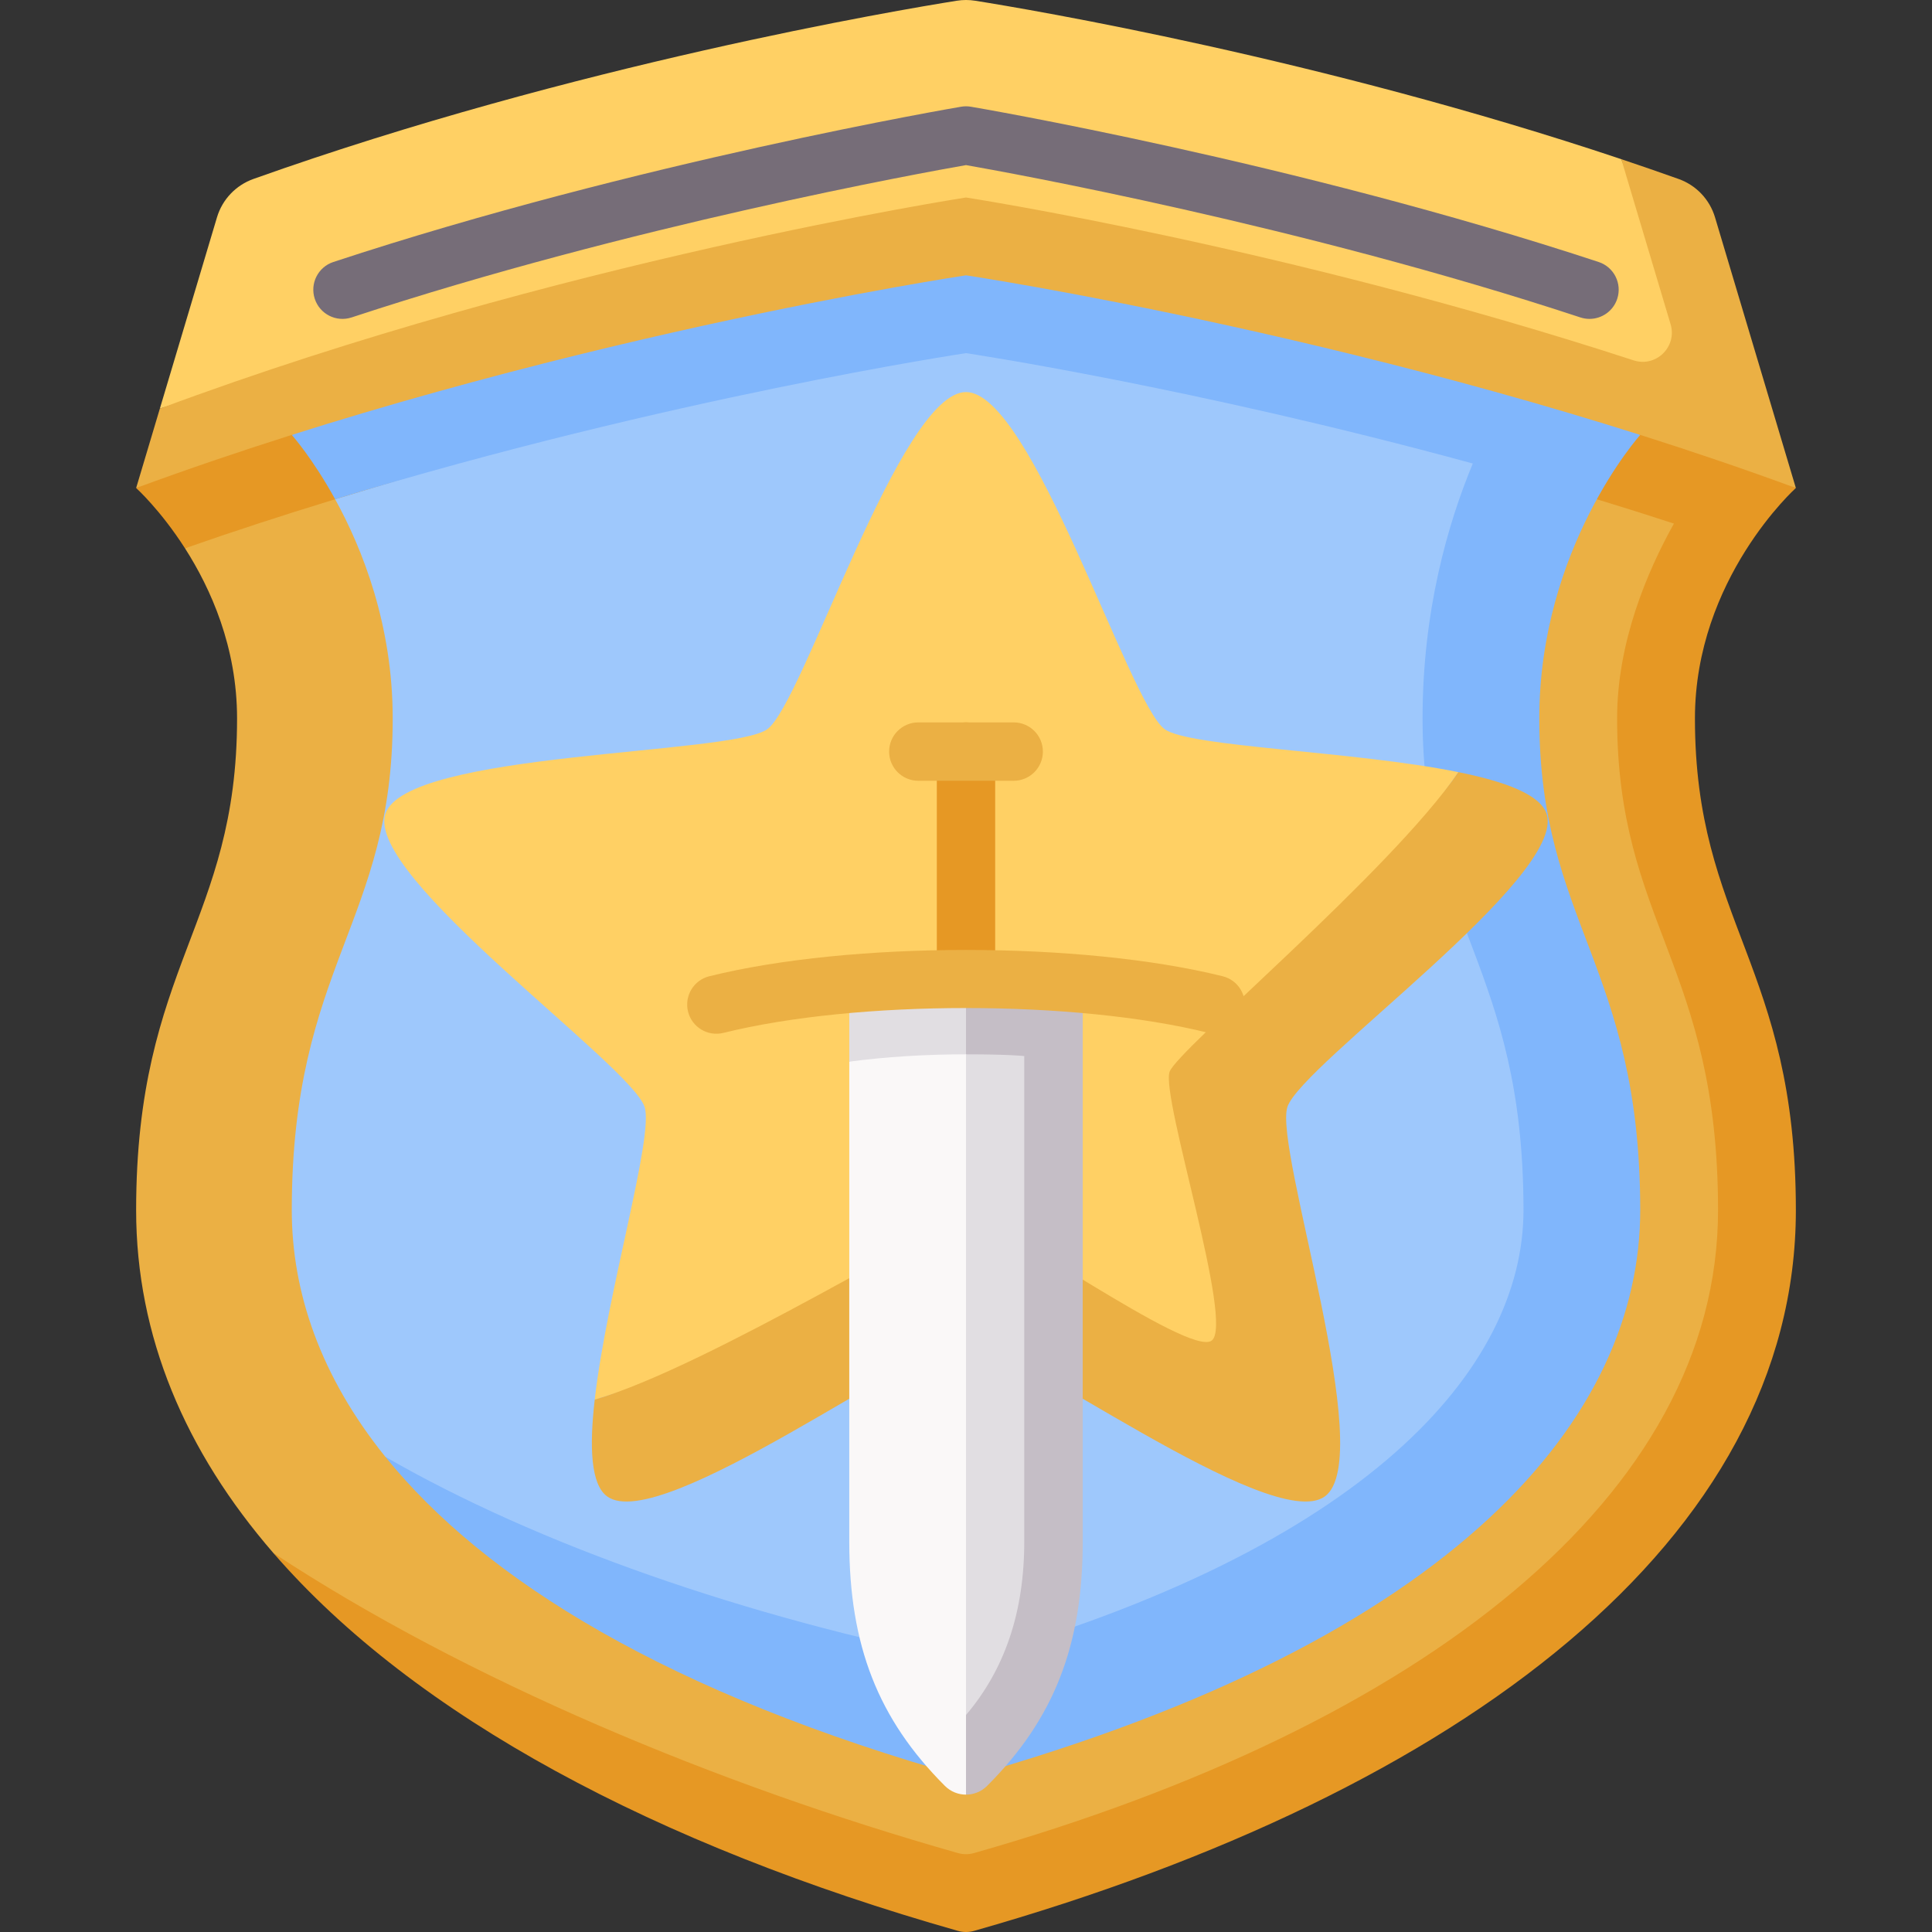 <?xml version="1.0" encoding="UTF-8"?> <svg xmlns="http://www.w3.org/2000/svg" id="Capa_1" height="512" viewBox="0 0 512 512" width="512"><rect x="0" y="0" width="512" height="512" fill="#333333" stroke="none"/><g><path d="m465.611 320.706c0-64.775-26.747-76.137-26.747-130.316 0-20.075 7.858-38.739 15.056-51.636-84.638-42.092-197.92-65.791-197.92-65.791s-125.28 24.343-206.977 72.346c6.826 10.661 13.801 26.17 13.801 45.082 0 54.179-26.747 65.541-26.747 130.316 0 33.409 13.009 63.892 36.369 90.861 50.079 42.922 119.254 72.387 183.554 90.426 119.871-33.628 209.611-105.169 209.611-181.288z" fill="#ebb044"></path><path d="m475.922 129.328-219.922-108.89-219.922 108.89s6.405 5.766 12.945 15.981c103.521-36.269 206.977-51.722 206.977-51.722s90.938 13.583 187.608 45.168c-7.198 12.896-15.056 31.561-15.056 51.636 0 54.179 26.747 65.541 26.747 130.316 0 75.667-78.487 136.62-197.168 170.374-1.389.395-2.864.397-4.252.003-63.658-18.055-130.105-45.76-181.432-79.516 37.455 43.243 101.54 77.444 181.425 100.137 1.387.394 2.869.394 4.256 0 129.707-36.846 217.795-104.019 217.795-190.998 0-64.775-26.747-76.137-26.747-130.316 0-37.034 26.746-61.063 26.746-61.063z" fill="#e69824"></path><path d="m419.208 320.706c0-64.775-26.747-76.137-26.747-130.316 0-28.407 6.649-51.519 13.317-67.558-74.323-20.286-149.778-39.557-149.778-39.557s-78.511 22.039-167.18 49.037c7.25 13.175 15.251 33.31 15.251 58.079 0 54.179-26.747 65.541-26.747 130.316 0 21.608 7.537 43.959 24.793 65.356 36.653 29.222 95.503 57.963 153.883 69.528 111.622-31.314 163.208-80.329 163.208-134.885z" fill="#9ec8fc"></path><path d="m434.676 115.257-178.676-94.819-178.676 94.819s5.491 6.143 11.496 17.055c88.669-26.997 167.18-38.725 167.18-38.725s59.988 8.959 134.311 29.246c-6.668 16.039-13.317 39.151-13.317 67.558 0 54.179 26.747 65.541 26.747 130.316 0 42.014-41.618 89.646-147.741 119.417-58.38-11.565-113.625-30.801-153.882-54.061 26.233 32.528 74.94 62.85 153.882 84.996 130.87-36.714 178.676-95.896 178.676-150.352 0-64.775-26.747-76.137-26.747-130.316 0-45.284 26.747-75.134 26.747-75.134z" fill="#80b6fc"></path><path d="m457.298 110.509-27.64-68.327c-79.785-26.722-156.771-39.685-171.234-41.99-1.609-.256-3.24-.256-4.848 0-15.381 2.452-101.453 16.953-186.411 47.234-4.652 1.658-8.244 5.426-9.658 10.158l-15.144 50.701c102.759-32.477 213.637-45.633 213.637-45.633s103.547 14.368 201.298 47.857z" fill="#ffd064"></path><path d="m444.846 47.43c-5.064-1.805-10.132-3.554-15.188-5.248l13.068 43.752c1.784 5.973-3.874 11.496-9.801 9.564-92.441-30.138-176.925-43.158-176.925-43.158s-108.167 16.668-213.637 55.945l-6.285 21.043c107.656-39.6 219.922-56.365 219.922-56.365s112.266 16.765 219.922 56.365l-21.429-71.743c-1.412-4.729-4.998-8.498-9.647-10.155z" fill="#ebb044"></path><path d="m339.766 380.978c8.391-6.096-18.556-88.802-15.419-98.457 2.557-7.868 44.148-51.546 62.15-77.895-27.871-5.651-71.265-6.602-77.859-11.393-9.524-6.919-35.153-89.334-52.639-89.334s-43.115 82.415-52.639 89.334c-9.523 6.919-95.824 5.827-101.228 22.457s65.058 66.473 68.695 77.668c2.519 7.751-9.986 49.315-13.224 77.569 30.623-8.978 85.015-35.037 93.288-35.037 10.154-.002 80.484 51.184 88.875 45.088z" fill="#ffd064"></path><path d="m409.867 215.689c-1.662-5.116-10.986-8.553-23.369-11.064-18.002 26.349-74.705 73.745-76.554 79.437-2.269 6.984 17.223 66.81 11.153 71.22-6.069 4.41-56.943-32.615-64.287-32.615-5.985 0-68.583 39.281-99.205 48.26-1.439 12.554-1.051 22.483 3.301 25.644 14.146 10.278 83.323-41.332 95.095-41.332s80.948 51.611 95.095 41.332c14.146-10.278-13.561-92.017-9.923-103.213 3.636-11.196 74.097-61.039 68.694-77.669z" fill="#ebb044"></path><path d="m256 307.618c-4.272 0-7.734-3.462-7.734-7.734v-100.707c0-4.272 3.462-7.734 7.734-7.734s7.734 3.462 7.734 7.734v100.707c0 4.272-3.462 7.734-7.734 7.734z" fill="#e69824"></path><path d="m225.065 281.354v127.2c0 27.541 7.661 47.043 25.342 64.725 1.546 1.546 3.569 2.318 5.593 2.318l15.439-195.728s2.631-7.654-15.439-7.654-30.935 9.139-30.935 9.139z" fill="#faf8f8"></path><path d="m279.595 272.97c-13.919 0-23.595 6.438-23.595 6.438v175.082c16.663-3.889 23.595-25.41 23.595-45.936 0-16.348 0-135.584 0-135.584z" fill="#e1dee2"></path><path d="m225.065 260.731c9.618-1.295 20.273-1.947 30.935-1.947l7.193 13.431-7.193 7.192c-10.662 0-21.317.651-30.935 1.947z" fill="#e1dee2"></path><path d="m256 258.784v20.623c11.797 0 15.439.462 15.439.462s0 112.337 0 128.685c0 18.917-5.3 34.003-15.439 45.936v21.107c2.023 0 4.047-.773 5.593-2.318 17.681-17.681 25.343-37.183 25.343-64.725 0-9.247 0-94.853 0-147.823-9.618-1.296-20.274-1.947-30.936-1.947z" fill="#c5bec6"></path><path d="m421.237 84.51c-.803 0-1.618-.126-2.423-.391-73.992-24.394-151.923-38.459-162.814-40.365-10.891 1.906-88.822 15.971-162.814 40.366-4.055 1.339-8.43-.867-9.767-4.923-1.337-4.057.867-8.43 4.923-9.767 80.514-26.545 165.525-41.007 166.374-41.15.85-.143 1.718-.143 2.568 0 .849.143 85.86 14.606 166.374 41.15 4.056 1.337 6.26 5.71 4.923 9.767-1.073 3.252-4.097 5.313-7.344 5.313z" fill="#766d78"></path><g fill="#ebb044"><path d="m268.64 206.911h-25.28c-4.272 0-7.734-3.462-7.734-7.734s3.462-7.734 7.734-7.734h25.28c4.272 0 7.734 3.462 7.734 7.734s-3.462 7.734-7.734 7.734z"></path><path d="m322.163 273.956c-.615 0-1.241-.075-1.865-.229-35.454-8.783-93.142-8.783-128.596 0-4.142 1.021-8.338-1.501-9.366-5.648-1.027-4.146 1.501-8.339 5.648-9.366 37.503-9.289 98.529-9.289 136.032 0 4.147 1.027 6.675 5.22 5.648 9.366-.872 3.522-4.03 5.877-7.501 5.877z"></path></g></g></svg> 